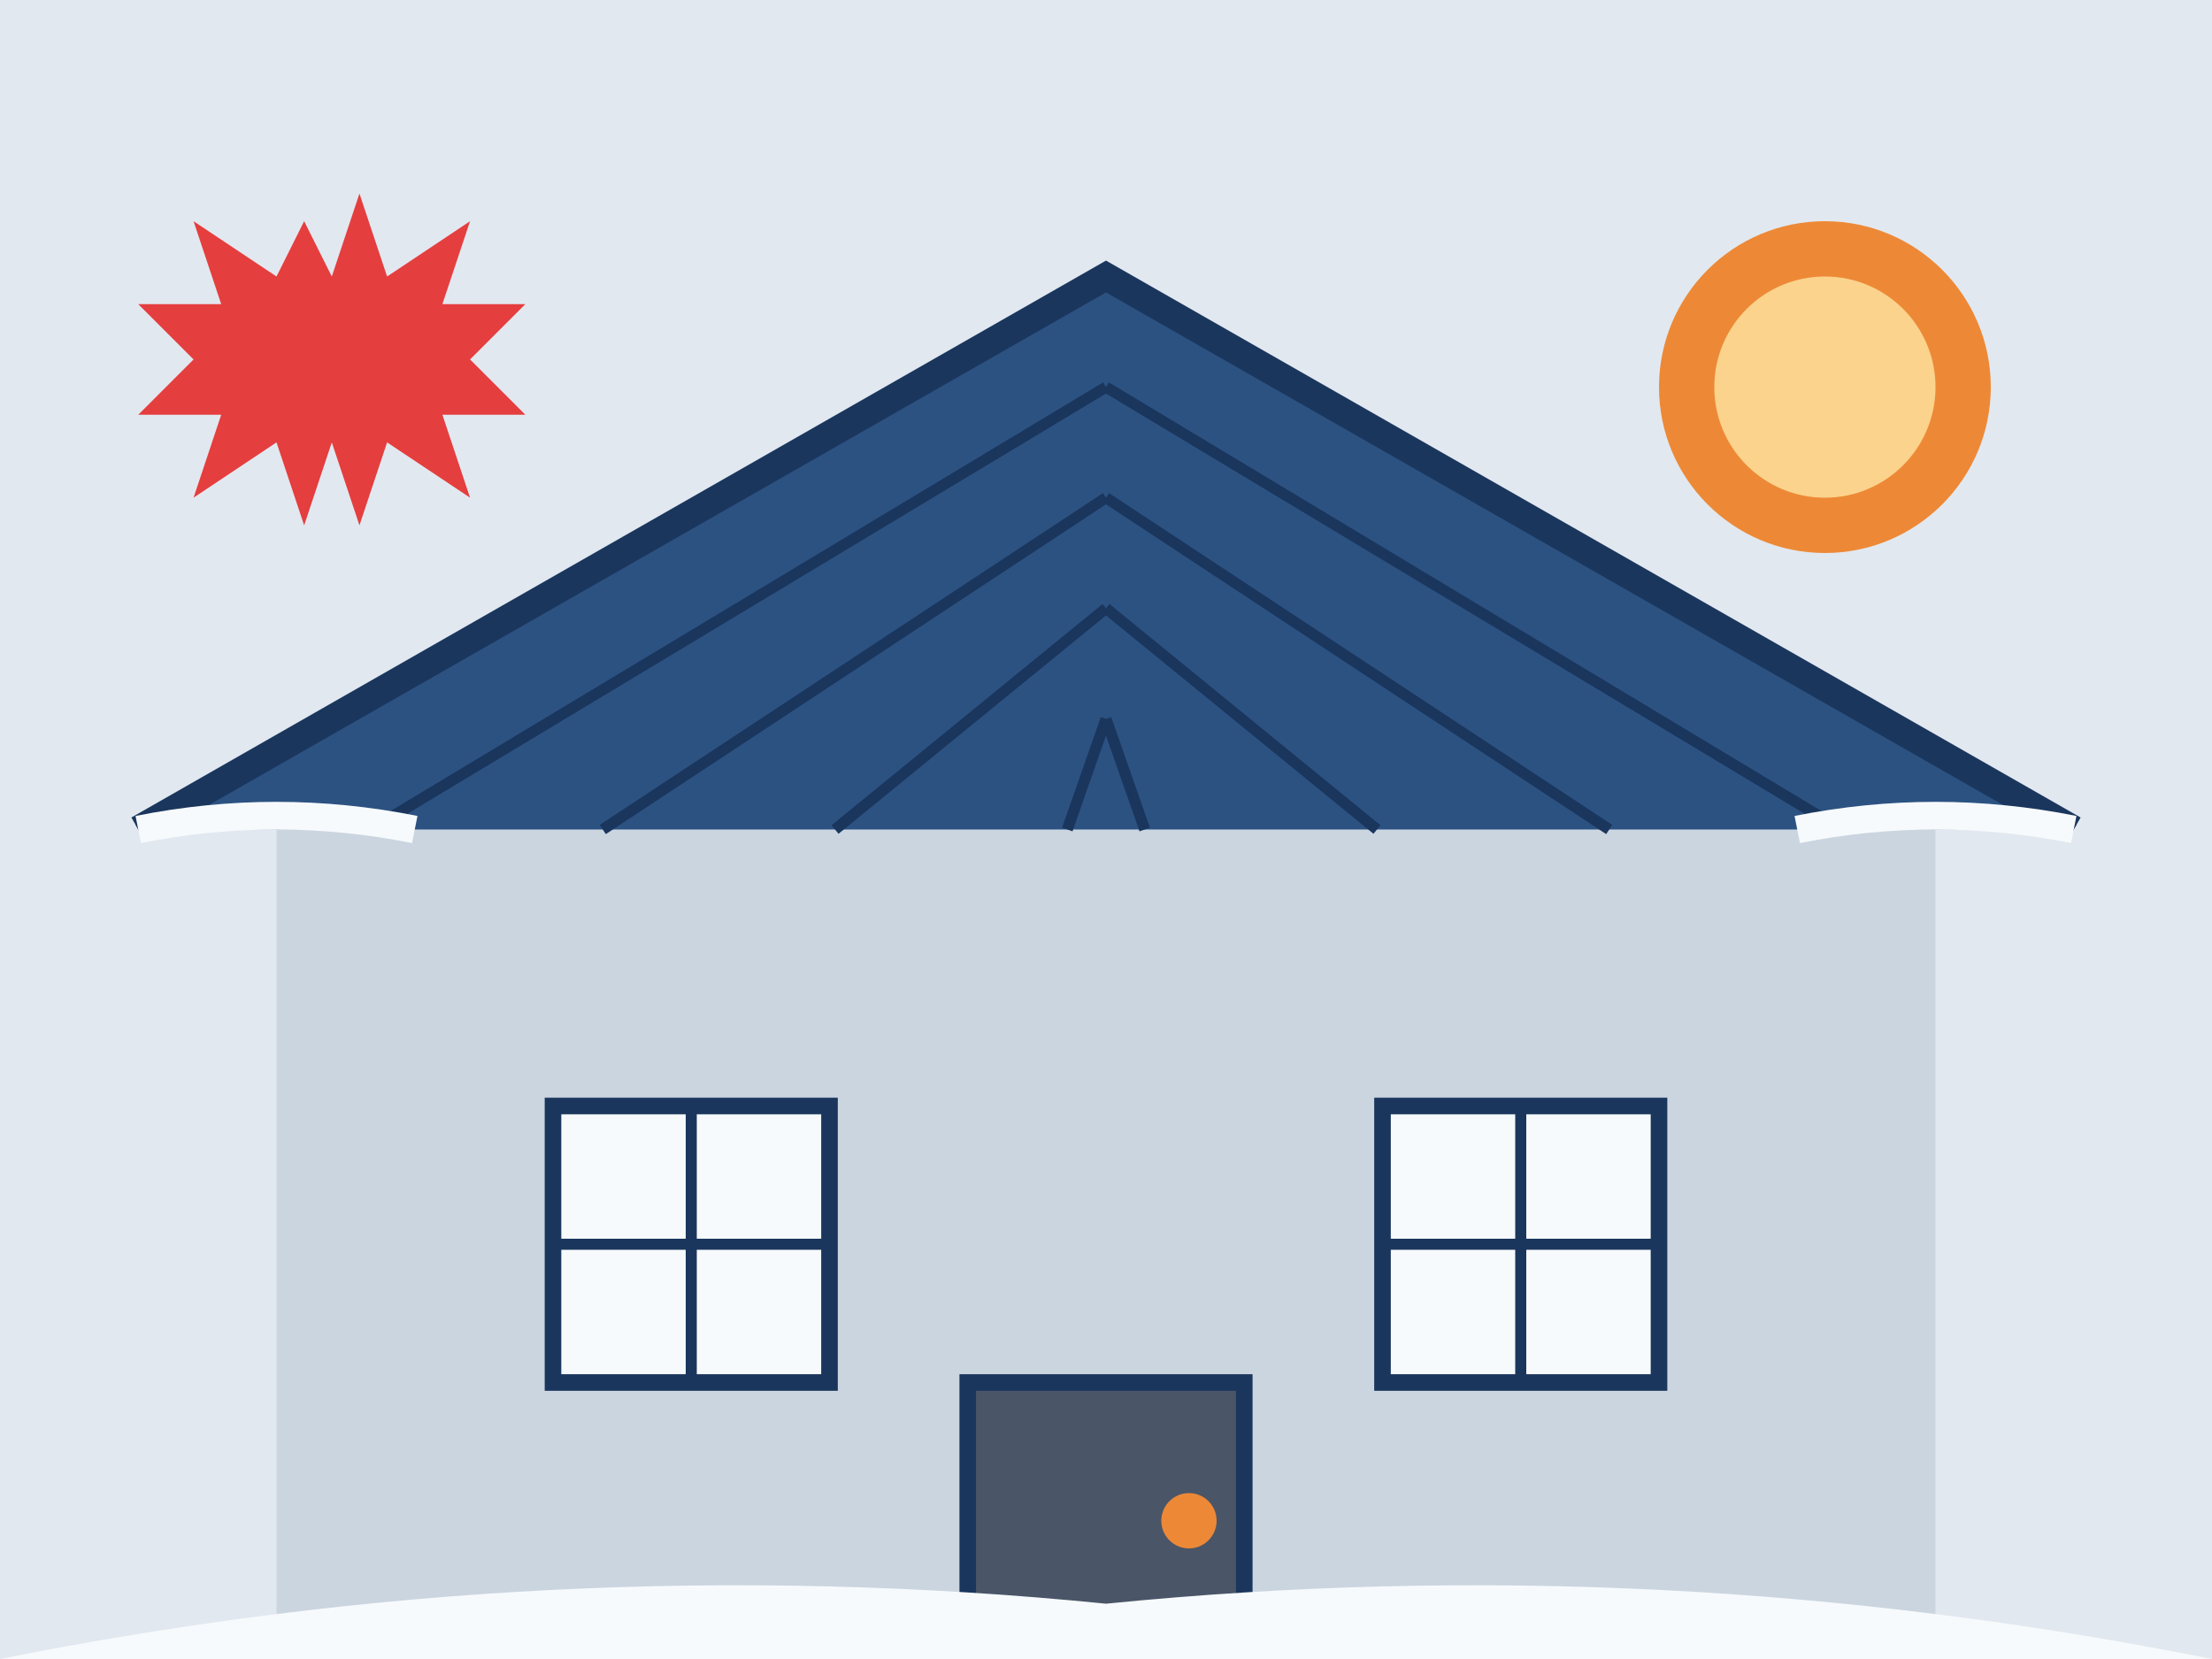 <svg xmlns="http://www.w3.org/2000/svg" viewBox="0 0 400 300">
  <!-- Background -->
  <rect width="400" height="300" fill="#e2e8f0"/>
  
  <!-- House with Metal Roof -->
  <rect x="50" y="150" width="300" height="150" fill="#cbd5e0"/>
  
  <!-- Metal Roof -->
  <path d="M25 150 L200 50 L375 150" fill="#2c5282" stroke="#1a365d" stroke-width="5"/>
  
  <!-- Metal Roof Panels -->
  <line x1="25" y1="150" x2="200" y2="50" stroke="#1a365d" stroke-width="2"/>
  <line x1="67" y1="150" x2="200" y2="70" stroke="#1a365d" stroke-width="2"/>
  <line x1="109" y1="150" x2="200" y2="90" stroke="#1a365d" stroke-width="2"/>
  <line x1="151" y1="150" x2="200" y2="110" stroke="#1a365d" stroke-width="2"/>
  <line x1="193" y1="150" x2="200" y2="130" stroke="#1a365d" stroke-width="2"/>
  
  <line x1="200" y1="50" x2="375" y2="150" stroke="#1a365d" stroke-width="2"/>
  <line x1="200" y1="70" x2="333" y2="150" stroke="#1a365d" stroke-width="2"/>
  <line x1="200" y1="90" x2="291" y2="150" stroke="#1a365d" stroke-width="2"/>
  <line x1="200" y1="110" x2="249" y2="150" stroke="#1a365d" stroke-width="2"/>
  <line x1="200" y1="130" x2="207" y2="150" stroke="#1a365d" stroke-width="2"/>
  
  <!-- Windows -->
  <rect x="100" y="200" width="50" height="50" fill="#f7fafc" stroke="#1a365d" stroke-width="3"/>
  <line x1="125" y1="200" x2="125" y2="250" stroke="#1a365d" stroke-width="2"/>
  <line x1="100" y1="225" x2="150" y2="225" stroke="#1a365d" stroke-width="2"/>
  
  <rect x="250" y="200" width="50" height="50" fill="#f7fafc" stroke="#1a365d" stroke-width="3"/>
  <line x1="275" y1="200" x2="275" y2="250" stroke="#1a365d" stroke-width="2"/>
  <line x1="250" y1="225" x2="300" y2="225" stroke="#1a365d" stroke-width="2"/>
  
  <!-- Door -->
  <rect x="175" y="250" width="50" height="50" fill="#4a5568" stroke="#1a365d" stroke-width="3"/>
  <circle cx="215" cy="275" r="5" fill="#ed8936"/>
  
  <!-- Snow on Ground -->
  <path d="M0 300 Q100 280 200 290 Q300 280 400 300" fill="#f7fafc"/>
  
  <!-- Snow on Roof Edges -->
  <path d="M25 150 Q50 145 75 150" fill="#f7fafc" stroke="#f7fafc" stroke-width="5"/>
  <path d="M325 150 Q350 145 375 150" fill="#f7fafc" stroke="#f7fafc" stroke-width="5"/>
  
  <!-- Sun -->
  <circle cx="330" cy="70" r="30" fill="#ed8936"/>
  <circle cx="330" cy="70" r="20" fill="#fbd38d"/>
  
  <!-- Canadian Maple Leaf -->
  <path d="M50 50 L55 40 L60 50 L65 35 L70 50 L85 40 L80 55 L95 55 L85 65 L95 75 L80 75 L85 90 L70 80 L65 95 L60 80 L55 95 L50 80 L35 90 L40 75 L25 75 L35 65 L25 55 L40 55 L35 40 Z" fill="#e53e3e"/>
</svg>
